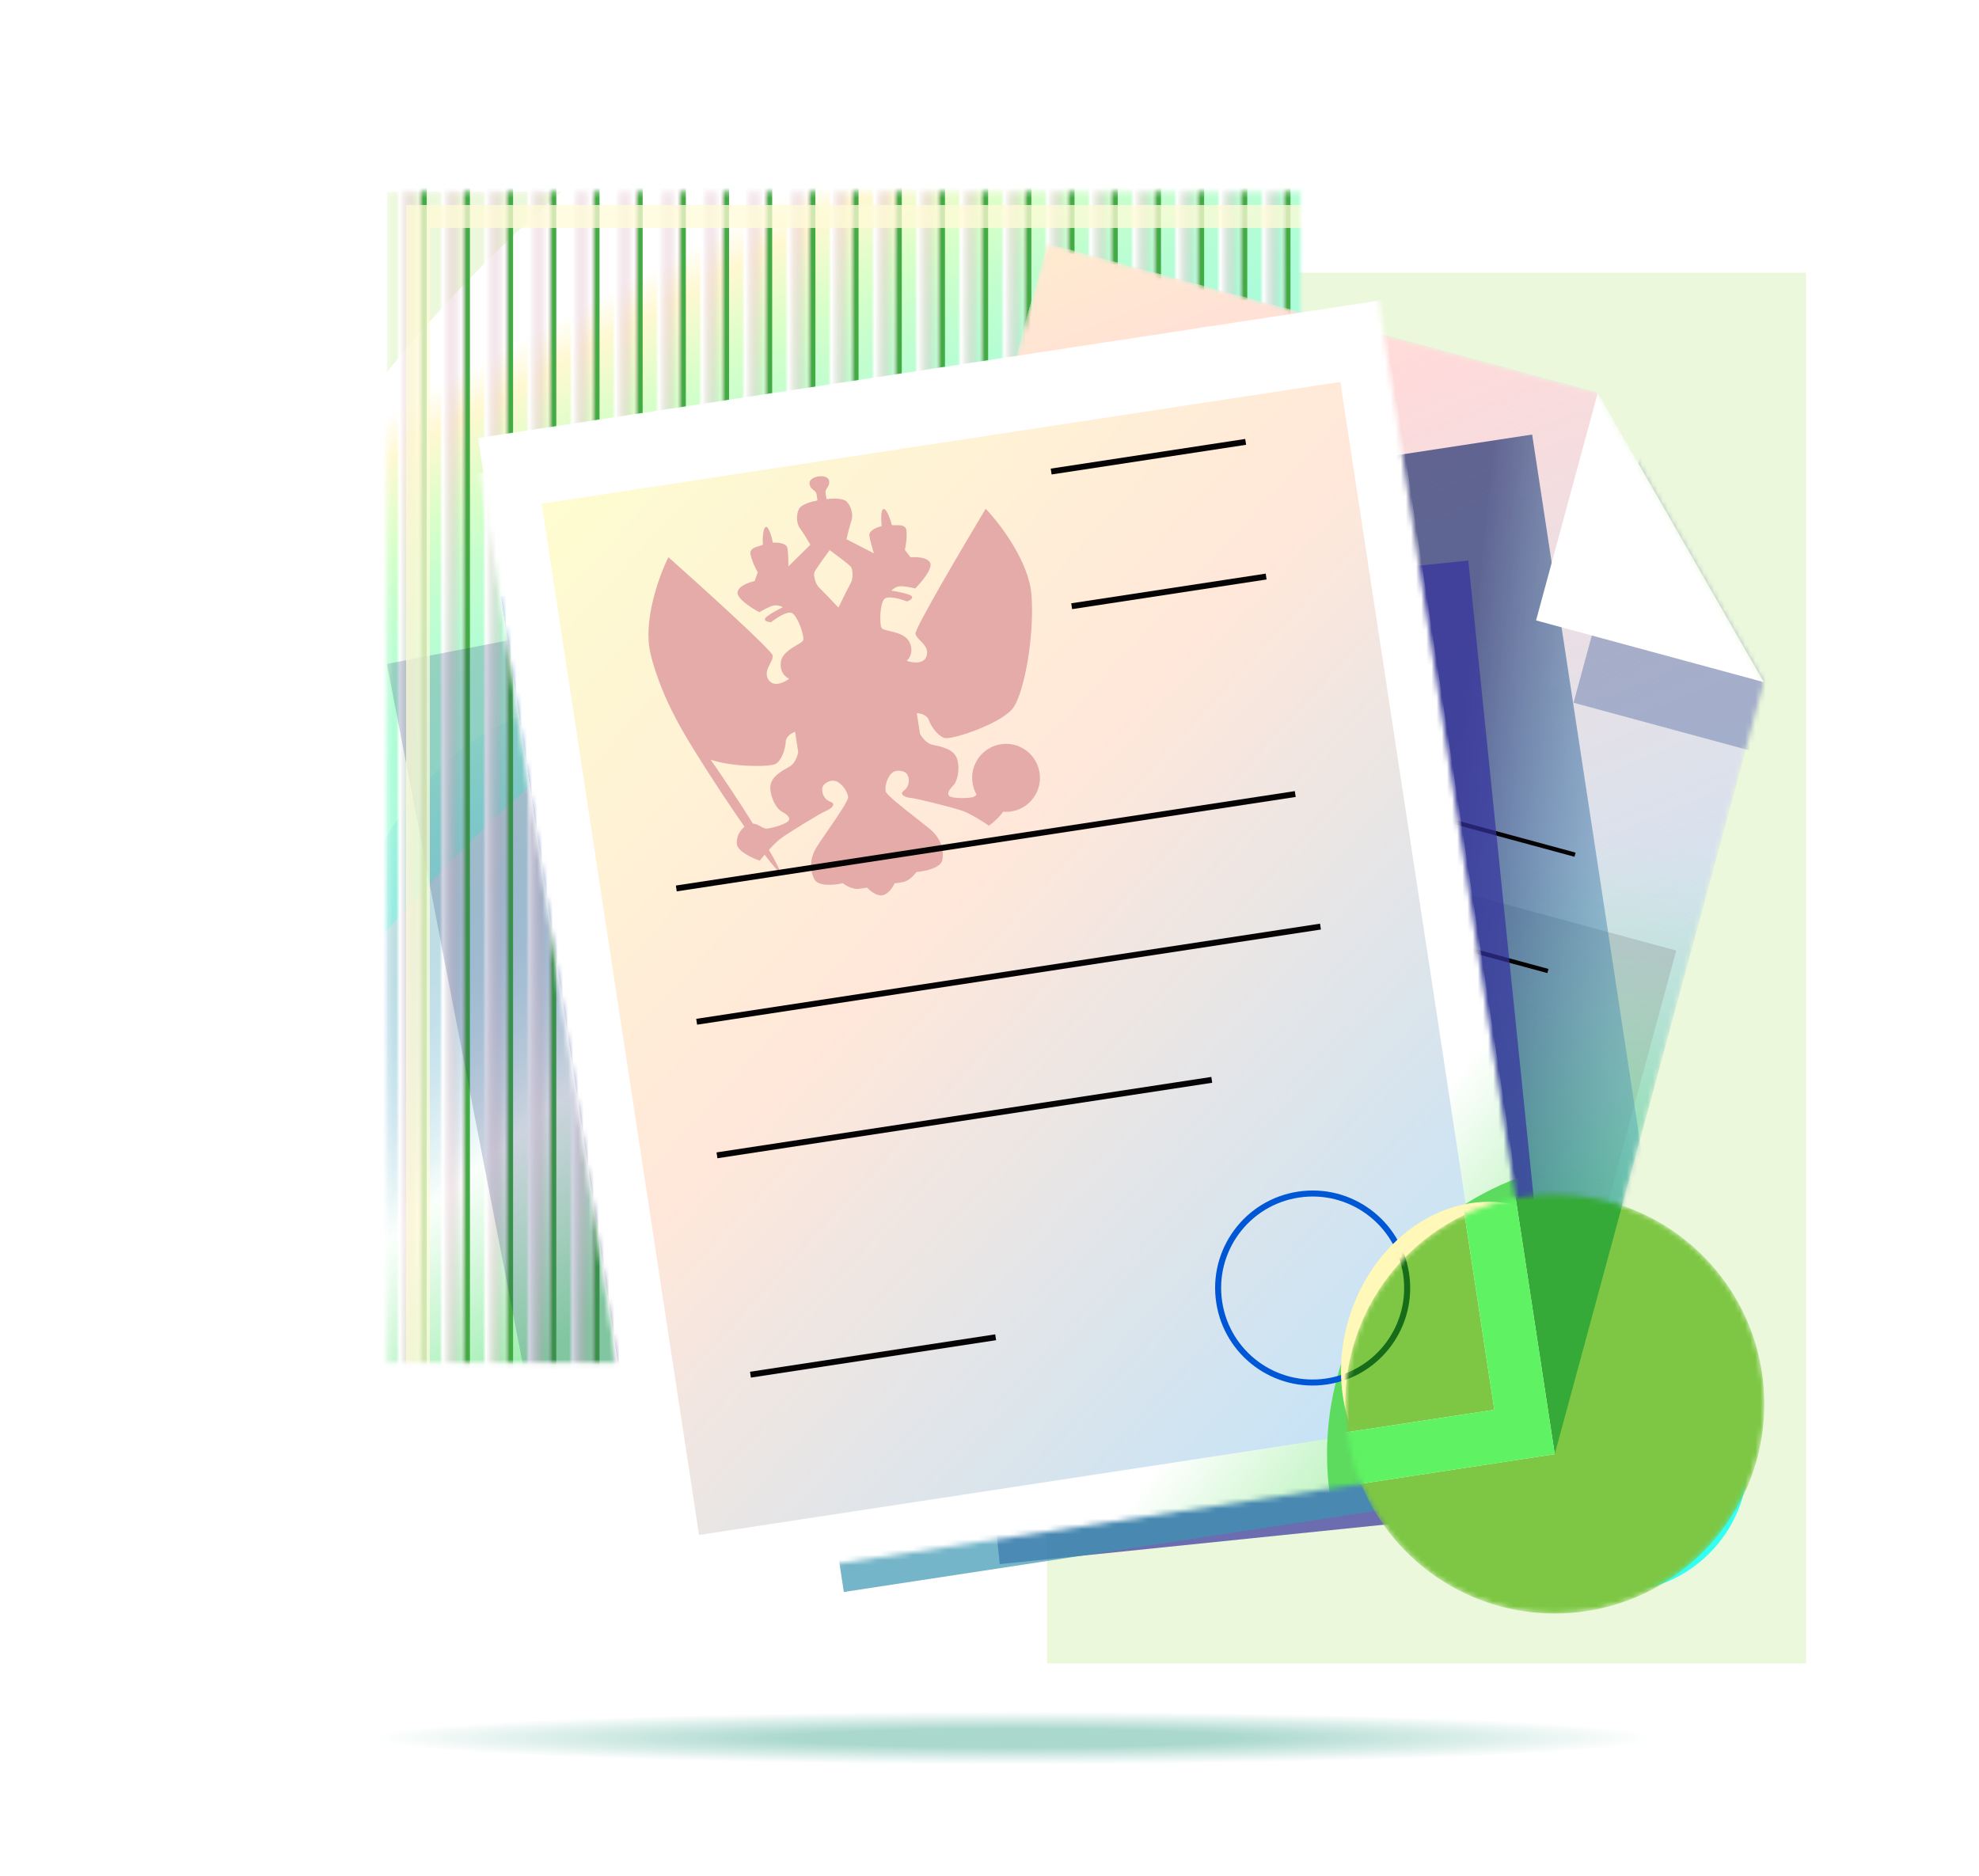 <svg width="385" height="365" viewBox="0 0 385 365" fill="none" xmlns="http://www.w3.org/2000/svg">
<g filter="url(#filter0_f_3642_61061)">
<path d="M322.541 337.908C322.541 337.551 321.685 337.194 320.028 336.855C304.737 334.617 256.136 333 198.554 333C128.674 333 72 335.407 72 338.36C72 338.717 72.856 339.074 74.513 339.413C89.858 341.651 138.405 343.268 195.987 343.268C265.867 343.268 322.541 340.861 322.541 337.908Z" fill="url(#paint0_radial_3642_61061)"/>
</g>
<mask id="mask0_3642_61061" style="mask-type:alpha" maskUnits="userSpaceOnUse" x="61" y="31" width="302" height="303">
<rect x="61.023" y="31.867" width="301.266" height="301.266" fill="white"/>
</mask>
<g mask="url(#mask0_3642_61061)">
<rect x="203.694" y="53.06" width="147.659" height="270.553" fill="#ECF8DB"/>
<mask id="mask1_3642_61061" style="mask-type:alpha" maskUnits="userSpaceOnUse" x="75" y="37" width="179" height="229">
<rect x="75.26" y="37.31" width="177.805" height="227.787" fill="white"/>
</mask>
<g mask="url(#mask1_3642_61061)">
<rect x="75.26" y="37.31" width="177.805" height="227.787" fill="#ECF8DB"/>
<g filter="url(#filter1_f_3642_61061)">
<path d="M252.772 241.507C204.071 288.26 122.214 326.75 84.268 290.34C46.322 253.93 55.368 149.502 106.145 137.906C156.921 126.311 139.46 274.068 326.744 81.418C373.566 33.255 301.472 194.753 252.772 241.507Z" fill="url(#paint1_linear_3642_61061)"/>
</g>
<g filter="url(#filter2_f_3642_61061)">
<path d="M70.282 78.795C110.869 24.848 185.509 -26.25 228.794 3.616C272.08 33.481 279.868 138.011 231.603 157.586C183.338 177.161 176.919 28.514 22.893 248.662C-15.614 303.7 29.695 132.742 70.282 78.795Z" fill="url(#paint2_linear_3642_61061)"/>
</g>
<rect x="225.855" y="35.207" width="8.402" height="245.114" fill="url(#paint3_linear_3642_61061)"/>
<rect x="141.818" y="35.207" width="8.402" height="245.114" fill="url(#paint4_linear_3642_61061)"/>
<rect x="234.244" y="35.207" width="8.402" height="245.114" fill="url(#paint5_linear_3642_61061)"/>
<rect x="150.228" y="35.207" width="8.402" height="245.114" fill="url(#paint6_linear_3642_61061)"/>
<rect x="74.615" y="35.207" width="8.402" height="245.114" fill="url(#paint7_linear_3642_61061)"/>
<rect x="242.654" y="35.176" width="8.402" height="245.114" fill="url(#paint8_linear_3642_61061)"/>
<rect x="158.624" y="35.207" width="8.402" height="245.114" fill="url(#paint9_linear_3642_61061)"/>
<rect x="83.018" y="35.207" width="8.402" height="245.114" fill="url(#paint10_linear_3642_61061)"/>
<rect x="251.064" y="35.176" width="8.402" height="245.114" fill="url(#paint11_linear_3642_61061)"/>
<rect x="167.034" y="35.176" width="8.402" height="245.114" fill="url(#paint12_linear_3642_61061)"/>
<rect x="91.414" y="35.207" width="8.402" height="245.114" fill="url(#paint13_linear_3642_61061)"/>
<rect x="175.437" y="35.176" width="8.402" height="245.114" fill="url(#paint14_linear_3642_61061)"/>
<rect x="99.824" y="35.176" width="8.402" height="245.114" fill="url(#paint15_linear_3642_61061)"/>
<rect x="183.833" y="35.176" width="8.402" height="245.114" fill="url(#paint16_linear_3642_61061)"/>
<rect x="108.234" y="35.176" width="8.402" height="245.114" fill="url(#paint17_linear_3642_61061)"/>
<rect x="192.243" y="35.176" width="8.402" height="245.114" fill="url(#paint18_linear_3642_61061)"/>
<rect x="116.623" y="35.176" width="8.402" height="245.114" fill="url(#paint19_linear_3642_61061)"/>
<rect x="200.639" y="35.176" width="8.402" height="245.114" fill="url(#paint20_linear_3642_61061)"/>
<rect x="125.026" y="35.176" width="8.402" height="245.114" fill="url(#paint21_linear_3642_61061)"/>
<rect x="209.049" y="35.207" width="8.402" height="245.114" fill="url(#paint22_linear_3642_61061)"/>
<rect x="133.429" y="35.207" width="8.402" height="245.114" fill="url(#paint23_linear_3642_61061)"/>
<rect x="217.459" y="35.207" width="8.402" height="245.114" fill="url(#paint24_linear_3642_61061)"/>
<g opacity="0.6" filter="url(#filter3_f_3642_61061)">
<path d="M274.396 96.692L316 107.969L348.307 164.303L307.623 314.402L307.609 314.399L307.618 314.455L131.846 341.27L97.493 116.089L203.144 99.971L208.849 78.926L256.475 91.835L273.265 89.274L274.396 96.692Z" fill="#60005C"/>
<path d="M274.396 96.692L316 107.969L348.307 164.303L307.623 314.402L307.609 314.399L307.618 314.455L131.846 341.27L97.493 116.089L203.144 99.971L208.849 78.926L256.475 91.835L273.265 89.274L274.396 96.692Z" fill="url(#paint25_linear_3642_61061)"/>
</g>
<g filter="url(#filter4_f_3642_61061)">
<rect x="75.26" y="129.168" width="177.805" height="227.787" transform="rotate(-10.985 75.26 129.168)" fill="url(#paint26_linear_3642_61061)" fill-opacity="0.2"/>
</g>
<g filter="url(#filter5_df_3642_61061)">
<path d="M257.514 34.843H73.004V269.222H77.585V39.413H257.514V34.843Z" fill="#FFFBD7" fill-opacity="0.75" shape-rendering="crispEdges"/>
</g>
</g>
<mask id="mask2_3642_61061" style="mask-type:alpha" maskUnits="userSpaceOnUse" x="150" y="47" width="194" height="236">
<path d="M310.844 76.43L203.693 47.386L150.995 241.807L302.467 282.863L343.152 132.764L310.844 76.43Z" fill="white"/>
</mask>
<g mask="url(#mask2_3642_61061)">
<path d="M310.844 76.43L203.693 47.386L150.995 241.807L302.467 282.863L343.152 132.764L310.844 76.43Z" fill="#B5E2FF"/>
<path d="M310.844 76.43L203.693 47.386L150.995 241.807L302.467 282.863L343.152 132.764L310.844 76.43Z" fill="url(#paint27_linear_3642_61061)"/>
<path d="M310.844 76.43L203.693 47.386L150.995 241.807L302.467 282.863L343.152 132.764L310.844 76.43Z" fill="url(#paint28_linear_3642_61061)"/>
<g filter="url(#filter6_ii_3642_61061)">
<path d="M310.844 76.43L203.693 47.386L150.995 241.807L302.467 282.863L343.152 132.764L310.844 76.43Z" fill="#B5E2FF"/>
<path d="M310.844 76.43L203.693 47.386L150.995 241.807L302.467 282.863L343.152 132.764L310.844 76.43Z" fill="url(#paint29_linear_3642_61061)"/>
<path d="M310.844 76.43L203.693 47.386L150.995 241.807L302.467 282.863L343.152 132.764L310.844 76.43Z" fill="url(#paint30_linear_3642_61061)"/>
</g>
<rect x="179.661" y="145.24" width="151.722" height="100.716" transform="rotate(15.166 179.661 145.24)" fill="url(#paint31_linear_3642_61061)"/>
<path d="M310.844 76.43L203.693 47.386L150.995 241.807L302.467 282.863L343.152 132.764L310.844 76.43Z" fill="url(#paint32_linear_3642_61061)"/>
<g filter="url(#filter7_f_3642_61061)">
<rect x="122.3" y="111.357" width="177.805" height="227.787" transform="rotate(-8.674 122.3 111.357)" fill="url(#paint33_linear_3642_61061)" fill-opacity="0.67"/>
</g>
<path d="M217.391 82.956L260.16 94.548" stroke="#050304" stroke-width="0.836"/>
<path d="M202.447 138.104L306.41 166.283" stroke="#050304" stroke-width="0.836"/>
<path d="M196.356 160.511L301.136 188.912" stroke="#050304" stroke-width="0.836"/>
<path d="M190.299 182.907L285.281 208.652" stroke="#050304" stroke-width="0.836"/>
<path d="M184.208 205.345L225.055 216.417" stroke="#050304" stroke-width="0.836"/>
<g filter="url(#filter8_f_3642_61061)">
<path d="M360.983 151.585L306.129 136.717L320.997 81.863L360.983 151.585Z" fill="#7C8CB5" fill-opacity="0.6"/>
</g>
<path d="M343.152 132.716L298.832 120.702L310.845 76.382L343.152 132.716Z" fill="white"/>
</g>
<g filter="url(#filter9_f_3642_61061)">
<rect x="175.612" y="120.349" width="110.614" height="184.92" transform="rotate(-5.859 175.612 120.349)" fill="#35339E" fill-opacity="0.7"/>
</g>
<g filter="url(#filter10_f_3642_61061)">
<rect x="136.989" y="131.613" width="135.775" height="180.173" transform="rotate(-8.674 136.989 131.613)" fill="#3B96B3" fill-opacity="0.7"/>
</g>
<mask id="mask3_3642_61061" style="mask-type:alpha" maskUnits="userSpaceOnUse" x="92" y="57" width="211" height="253">
<rect x="92.338" y="84.551" width="177.805" height="227.787" transform="rotate(-8.674 92.338 84.551)" fill="white"/>
</mask>
<g mask="url(#mask3_3642_61061)">
<g filter="url(#filter11_d_3642_61061)">
<rect x="92.338" y="84.551" width="177.805" height="227.787" transform="rotate(-8.674 92.338 84.551)" fill="white"/>
<rect x="92.338" y="84.551" width="177.805" height="227.787" transform="rotate(-8.674 92.338 84.551)" fill="url(#paint34_linear_3642_61061)"/>
<rect x="96.71" y="87.766" width="170.131" height="220.112" transform="rotate(-8.674 96.71 87.766)" stroke="white" stroke-width="7.675"/>
</g>
<g filter="url(#filter12_ii_3642_61061)">
<path fill-rule="evenodd" clip-rule="evenodd" d="M259.462 69.496L104.098 93.198L135.338 297.972L290.702 274.27L259.462 69.496ZM92.338 84.551L126.691 309.732L302.463 282.917L268.11 57.736L92.338 84.551Z" fill="white"/>
<path fill-rule="evenodd" clip-rule="evenodd" d="M259.462 69.496L104.098 93.198L135.338 297.972L290.702 274.27L259.462 69.496ZM92.338 84.551L126.691 309.732L302.463 282.917L268.11 57.736L92.338 84.551Z" fill="url(#paint35_linear_3642_61061)"/>
</g>
<g filter="url(#filter13_f_3642_61061)">
<circle cx="315.557" cy="282.865" r="57.395" fill="#5CDB5F"/>
</g>
<path fill-rule="evenodd" clip-rule="evenodd" d="M171.649 174.183L171.672 174.18C172.826 173.97 173.733 172.543 174.046 171.847C174.164 171.853 174.671 171.808 175.76 171.586C176.848 171.363 177.892 170.205 178.278 169.653C179.858 169.53 183.083 168.878 183.342 167.262C183.665 165.243 182.963 163.168 181.25 161.6C180.665 161.064 179.456 160.117 178.11 159.064L178.107 159.061C175.516 157.033 172.421 154.611 172.299 153.958C172.112 152.966 172.567 151.348 173.416 150.48C174.266 149.611 176.057 149.858 176.543 150.742C177.028 151.626 176.894 153.046 175.86 153.802C174.825 154.558 176.064 155.143 177.23 155.246C178.396 155.35 184.823 156.973 186.924 157.638C188.604 158.17 191.273 159.86 192.397 160.638C193.176 160.07 194.436 158.987 195.159 157.922C195.668 157.966 196.191 157.951 196.719 157.87C200.319 157.321 202.792 153.947 202.24 150.335C201.689 146.722 198.324 144.239 194.723 144.788C191.122 145.338 188.65 148.711 189.201 152.324C189.327 153.15 189.601 153.917 189.99 154.602C189.737 154.853 189.474 155.056 189.135 155.119C188.078 155.316 185.249 155.395 184.675 154.849C184.1 154.304 184.876 153.411 185.512 152.751C186.148 152.091 186.827 149.877 186.222 147.752C185.674 145.826 183.443 145.342 181.866 145.001C181.704 144.966 181.549 144.932 181.403 144.898C180.152 144.611 179.256 143.314 178.964 142.702L178.36 138.748C178.983 138.77 180.315 139.055 180.658 140.016C181.087 141.217 182.372 143.202 183.798 143.583C185.223 143.964 195.266 140.672 197.269 137.482C199.272 134.291 201.251 123.961 200.674 115.815C200.214 109.299 194.538 101.88 191.759 98.985C187.154 106.654 177.975 122.248 178.103 123.27C178.165 123.765 178.597 124.199 179.067 124.67C179.81 125.415 180.647 126.255 180.269 127.584C179.777 129.32 177.475 128.96 176.386 128.564C176.927 128.129 177.801 126.807 176.963 124.992C176.284 123.523 174.393 123.08 173.021 122.759C172.275 122.585 171.683 122.446 171.522 122.198C171.064 121.494 171.14 117.401 172.059 116.522C172.793 115.819 175.29 116.556 176.447 117.013C176.86 116.88 177.632 116.502 177.423 116.055C177.215 115.609 174.671 115.103 173.425 114.906C173.593 114.704 174.106 114.26 174.81 114.096C175.514 113.933 177.27 114.284 178.06 114.48C179.266 113.264 181.53 110.559 180.942 109.466C180.355 108.374 178.16 108.319 177.137 108.429L176.039 106.977C176.214 106.212 176.518 104.371 176.329 103.133C176.175 102.126 175.038 102.163 174.244 102.189C173.817 102.203 173.488 102.213 173.464 102.057C173.396 101.61 172.565 98.922 171.88 99.027C171.331 99.11 171.405 101.281 171.511 102.355C170.653 102.556 168.976 103.213 169.131 104.231C169.287 105.249 169.778 106.936 170.004 107.652L164.676 104.911C164.849 104.134 165.285 102.327 165.635 101.316C166.074 100.053 165.543 98.41 164.676 97.557C163.983 96.874 161.792 96.965 160.783 97.095L160.594 95.857C160.571 95.708 160.586 95.577 160.624 95.456C160.681 95.274 160.791 95.113 160.907 94.944C161.14 94.603 161.398 94.227 161.297 93.569C161.152 92.617 159.864 92.585 159.217 92.689C158.568 92.782 157.349 93.197 157.494 94.149C157.534 94.414 157.617 94.618 157.722 94.785C157.877 95.03 158.083 95.192 158.277 95.345C158.545 95.557 158.79 95.75 158.848 96.124L159.036 97.362C158.035 97.538 155.916 98.105 155.458 98.963C154.885 100.036 154.868 101.763 155.663 102.838C156.299 103.698 157.254 105.293 157.651 105.983L153.382 110.187C153.385 109.436 153.351 107.68 153.195 106.662C153.04 105.644 151.244 105.517 150.365 105.581C150.145 104.524 149.569 102.43 149.02 102.514C148.335 102.619 148.343 105.432 148.411 105.879C148.435 106.035 148.118 106.123 147.707 106.237C146.94 106.45 145.844 106.754 145.998 107.76C146.187 108.998 147.025 110.665 147.421 111.343L146.806 113.056C145.796 113.257 143.718 113.963 143.483 115.181C143.247 116.399 146.215 118.306 147.729 119.107C148.424 118.685 149.995 117.826 150.717 117.772C151.438 117.718 152.059 117.989 152.28 118.132C151.149 118.691 148.872 119.933 148.806 120.421C148.74 120.91 149.59 121.04 150.023 121.044C150.991 120.263 153.155 118.814 154.066 119.267C155.205 119.832 156.498 123.716 156.271 124.525C156.191 124.81 155.667 125.118 155.007 125.507C153.793 126.223 152.12 127.209 151.91 128.814C151.651 130.796 152.88 131.798 153.526 132.051C152.605 132.755 150.515 133.784 149.527 132.274C148.771 131.118 149.319 130.067 149.806 129.134C150.114 128.544 150.397 128.001 150.308 127.51C150.126 126.497 136.715 114.349 130.033 108.401C128.243 111.994 125.038 120.768 126.541 127.125C127.566 131.462 129.542 136.189 131.591 139.987C132.866 142.519 136.312 148.141 140.558 154.542C142.058 156.804 143.509 158.937 144.838 160.844C143.854 161.611 143.192 162.991 143.363 164.283C143.545 165.663 146.402 166.963 147.807 167.441C148.043 167.139 148.373 166.732 148.757 166.282C150.351 168.39 151.4 169.595 151.589 169.47C151.785 169.339 151.017 167.79 149.588 165.338C150.426 164.418 151.366 163.483 152.137 162.945C153.944 161.684 159.595 158.218 160.676 157.772C161.758 157.325 162.767 156.397 161.554 155.984C160.341 155.571 159.789 154.256 159.989 153.267C160.189 152.279 161.826 151.509 162.895 152.085C163.965 152.661 164.882 154.069 164.999 155.071C165.077 155.731 162.845 158.966 160.977 161.675L160.974 161.678C160.004 163.085 159.132 164.349 158.733 165.035C157.567 167.042 157.515 169.232 158.425 171.063C159.154 172.529 162.427 172.189 163.972 171.836C164.505 172.247 165.847 173.042 166.952 172.929C167.621 172.861 168.067 172.795 168.34 172.744C168.518 172.71 168.622 172.684 168.666 172.668C169.172 173.239 170.463 174.331 171.627 174.187L171.649 174.183ZM146.485 160.243C147.063 160.261 147.527 160.525 147.962 160.773C148.402 161.023 148.81 161.255 149.275 161.2C150.343 161.072 153.067 160.305 153.452 159.613C153.838 158.921 152.831 158.3 152.027 157.86C151.224 157.419 149.915 155.508 149.859 153.3C149.808 151.297 151.793 150.171 153.196 149.375L153.207 149.368C153.347 149.289 153.482 149.212 153.608 149.139C154.716 148.491 155.185 146.986 155.281 146.315L154.678 142.361C154.09 142.568 152.904 143.236 152.863 144.256C152.812 145.531 152.177 147.809 150.93 148.597C149.883 149.259 142.338 149.251 138.249 147.783C139.465 149.537 140.773 151.465 142.122 153.498C143.712 155.896 145.191 158.185 146.485 160.243ZM161.403 107.017C160.504 108.242 158.688 110.768 158.459 111.278C158.171 111.92 158.684 113.672 159.298 114.247C159.784 114.703 162.024 117.057 163.11 118.206C163.804 116.786 165.239 113.87 165.568 113.29C165.983 112.558 165.95 110.733 165.483 110.206C165.113 109.788 162.626 107.918 161.403 107.017Z" fill="#E4ABA8"/>
<circle cx="255.364" cy="250.587" r="18.385" transform="rotate(-8.674 255.364 250.587)" stroke="#0057D6" stroke-width="1.171"/>
<path d="M131.57 172.852L251.982 154.482" stroke="#050304" stroke-width="1.151"/>
<path d="M204.498 91.739L242.334 85.966" stroke="#050304" stroke-width="1.151"/>
<path d="M135.53 198.786L256.889 180.271" stroke="#050304" stroke-width="1.151"/>
<path d="M208.485 117.94L246.321 112.168" stroke="#050304" stroke-width="1.151"/>
<path d="M139.482 224.771L235.74 210.086" stroke="#050304" stroke-width="1.151"/>
<path d="M145.995 267.446L193.7 260.168" stroke="#050304" stroke-width="1.151"/>
</g>
<g filter="url(#filter14_f_3642_61061)">
<circle cx="314.369" cy="284.039" r="25.698" fill="#34FFF3"/>
</g>
<g filter="url(#filter15_f_3642_61061)">
<ellipse cx="287.043" cy="263.846" rx="25.698" ry="30.42" transform="rotate(17.473 287.043 263.846)" fill="#FFF8B9"/>
</g>
<mask id="mask4_3642_61061" style="mask-type:alpha" maskUnits="userSpaceOnUse" x="261" y="232" width="83" height="82">
<circle cx="302.466" cy="273.151" r="40.762" fill="white"/>
</mask>
<g mask="url(#mask4_3642_61061)">
<g filter="url(#filter16_ii_3642_61061)">
<circle cx="302.466" cy="273.151" r="40.762" fill="#7DC744"/>
</g>
<g filter="url(#filter17_f_3642_61061)">
<path d="M310.851 76.43L203.7 47.386L286.895 218.19L296.047 277.438L302.474 282.863L343.159 132.764L310.851 76.43Z" fill="#36AA38"/>
<path fill-rule="evenodd" clip-rule="evenodd" d="M259.467 69.495L104.103 93.197L135.343 297.971L290.707 274.269L259.467 69.495ZM92.343 84.55L126.696 309.731L302.467 282.916L268.115 57.734L92.343 84.55Z" fill="white"/>
<path fill-rule="evenodd" clip-rule="evenodd" d="M259.467 69.495L104.103 93.197L135.343 297.971L290.707 274.269L259.467 69.495ZM92.343 84.55L126.696 309.731L302.467 282.916L268.115 57.734L92.343 84.55Z" fill="#5FF262"/>
<circle cx="255.368" cy="250.585" r="18.385" transform="rotate(-8.674 255.368 250.585)" stroke="#166C18" stroke-width="1.171"/>
</g>
</g>
</g>
<defs>
<filter id="filter0_f_3642_61061" x="66.75" y="327.75" width="261.041" height="20.769" filterUnits="userSpaceOnUse" color-interpolation-filters="sRGB">
<feFlood flood-opacity="0" result="BackgroundImageFix"/>
<feBlend mode="normal" in="SourceGraphic" in2="BackgroundImageFix" result="shape"/>
<feGaussianBlur stdDeviation="2.625" result="effect1_foregroundBlur_3642_61061"/>
</filter>
<filter id="filter1_f_3642_61061" x="39.721" y="51.341" width="323.398" height="274.639" filterUnits="userSpaceOnUse" color-interpolation-filters="sRGB">
<feFlood flood-opacity="0" result="BackgroundImageFix"/>
<feBlend mode="normal" in="SourceGraphic" in2="BackgroundImageFix" result="shape"/>
<feGaussianBlur stdDeviation="10.604" result="effect1_foregroundBlur_3642_61061"/>
</filter>
<filter id="filter2_f_3642_61061" x="-12.919" y="-26.424" width="298.771" height="307.072" filterUnits="userSpaceOnUse" color-interpolation-filters="sRGB">
<feFlood flood-opacity="0" result="BackgroundImageFix"/>
<feBlend mode="normal" in="SourceGraphic" in2="BackgroundImageFix" result="shape"/>
<feGaussianBlur stdDeviation="10.604" result="effect1_foregroundBlur_3642_61061"/>
</filter>
<filter id="filter3_f_3642_61061" x="68.133" y="49.566" width="309.534" height="321.064" filterUnits="userSpaceOnUse" color-interpolation-filters="sRGB">
<feFlood flood-opacity="0" result="BackgroundImageFix"/>
<feBlend mode="normal" in="SourceGraphic" in2="BackgroundImageFix" result="shape"/>
<feGaussianBlur stdDeviation="14.68" result="effect1_foregroundBlur_3642_61061"/>
</filter>
<filter id="filter4_f_3642_61061" x="67.431" y="87.459" width="233.61" height="273.152" filterUnits="userSpaceOnUse" color-interpolation-filters="sRGB">
<feFlood flood-opacity="0" result="BackgroundImageFix"/>
<feBlend mode="normal" in="SourceGraphic" in2="BackgroundImageFix" result="shape"/>
<feGaussianBlur stdDeviation="3.915" result="effect1_foregroundBlur_3642_61061"/>
</filter>
<filter id="filter5_df_3642_61061" x="72.004" y="33.843" width="193.51" height="242.379" filterUnits="userSpaceOnUse" color-interpolation-filters="sRGB">
<feFlood flood-opacity="0" result="BackgroundImageFix"/>
<feColorMatrix in="SourceAlpha" type="matrix" values="0 0 0 0 0 0 0 0 0 0 0 0 0 0 0 0 0 0 127 0" result="hardAlpha"/>
<feOffset dx="6" dy="5"/>
<feGaussianBlur stdDeviation="1"/>
<feComposite in2="hardAlpha" operator="out"/>
<feColorMatrix type="matrix" values="0 0 0 0 0.395 0 0 0 0 0.531 0 0 0 0 0.692 0 0 0 0.4 0"/>
<feBlend mode="normal" in2="BackgroundImageFix" result="effect1_dropShadow_3642_61061"/>
<feBlend mode="normal" in="SourceGraphic" in2="effect1_dropShadow_3642_61061" result="shape"/>
<feGaussianBlur stdDeviation="0.5" result="effect2_foregroundBlur_3642_61061"/>
</filter>
<filter id="filter6_ii_3642_61061" x="149.324" y="45.715" width="195.499" height="238.82" filterUnits="userSpaceOnUse" color-interpolation-filters="sRGB">
<feFlood flood-opacity="0" result="BackgroundImageFix"/>
<feBlend mode="normal" in="SourceGraphic" in2="BackgroundImageFix" result="shape"/>
<feColorMatrix in="SourceAlpha" type="matrix" values="0 0 0 0 0 0 0 0 0 0 0 0 0 0 0 0 0 0 127 0" result="hardAlpha"/>
<feOffset dx="-1.671" dy="-1.671"/>
<feGaussianBlur stdDeviation="0.836"/>
<feComposite in2="hardAlpha" operator="arithmetic" k2="-1" k3="1"/>
<feColorMatrix type="matrix" values="0 0 0 0 0.581 0 0 0 0 0.963 0 0 0 0 0.988 0 0 0 1 0"/>
<feBlend mode="normal" in2="shape" result="effect1_innerShadow_3642_61061"/>
<feColorMatrix in="SourceAlpha" type="matrix" values="0 0 0 0 0 0 0 0 0 0 0 0 0 0 0 0 0 0 127 0" result="hardAlpha"/>
<feOffset dx="1.671" dy="1.671"/>
<feGaussianBlur stdDeviation="0.836"/>
<feComposite in2="hardAlpha" operator="arithmetic" k2="-1" k3="1"/>
<feColorMatrix type="matrix" values="0 0 0 0 0.918 0 0 0 0 0.944 0 0 0 0 0.983 0 0 0 1 0"/>
<feBlend mode="normal" in2="effect1_innerShadow_3642_61061" result="effect2_innerShadow_3642_61061"/>
</filter>
<filter id="filter7_f_3642_61061" x="114.471" y="76.713" width="225.783" height="267.655" filterUnits="userSpaceOnUse" color-interpolation-filters="sRGB">
<feFlood flood-opacity="0" result="BackgroundImageFix"/>
<feBlend mode="normal" in="SourceGraphic" in2="BackgroundImageFix" result="shape"/>
<feGaussianBlur stdDeviation="3.915" result="effect1_foregroundBlur_3642_61061"/>
</filter>
<filter id="filter8_f_3642_61061" x="302.786" y="78.52" width="61.539" height="76.407" filterUnits="userSpaceOnUse" color-interpolation-filters="sRGB">
<feFlood flood-opacity="0" result="BackgroundImageFix"/>
<feBlend mode="normal" in="SourceGraphic" in2="BackgroundImageFix" result="shape"/>
<feGaussianBlur stdDeviation="1.671" result="effect1_foregroundBlur_3642_61061"/>
</filter>
<filter id="filter9_f_3642_61061" x="156.039" y="89.484" width="168.061" height="234.392" filterUnits="userSpaceOnUse" color-interpolation-filters="sRGB">
<feFlood flood-opacity="0" result="BackgroundImageFix"/>
<feBlend mode="normal" in="SourceGraphic" in2="BackgroundImageFix" result="shape"/>
<feGaussianBlur stdDeviation="9.787" result="effect1_foregroundBlur_3642_61061"/>
</filter>
<filter id="filter10_f_3642_61061" x="117.416" y="91.563" width="200.541" height="237.736" filterUnits="userSpaceOnUse" color-interpolation-filters="sRGB">
<feFlood flood-opacity="0" result="BackgroundImageFix"/>
<feBlend mode="normal" in="SourceGraphic" in2="BackgroundImageFix" result="shape"/>
<feGaussianBlur stdDeviation="9.787" result="effect1_foregroundBlur_3642_61061"/>
</filter>
<filter id="filter11_d_3642_61061" x="84.663" y="57.736" width="225.474" height="267.346" filterUnits="userSpaceOnUse" color-interpolation-filters="sRGB">
<feFlood flood-opacity="0" result="BackgroundImageFix"/>
<feColorMatrix in="SourceAlpha" type="matrix" values="0 0 0 0 0 0 0 0 0 0 0 0 0 0 0 0 0 0 127 0" result="hardAlpha"/>
<feOffset dy="7.675"/>
<feGaussianBlur stdDeviation="3.837"/>
<feComposite in2="hardAlpha" operator="out"/>
<feColorMatrix type="matrix" values="0 0 0 0 0 0 0 0 0 0 0 0 0 0 0 0 0 0 0.25 0"/>
<feBlend mode="normal" in2="BackgroundImageFix" result="effect1_dropShadow_3642_61061"/>
<feBlend mode="normal" in="SourceGraphic" in2="effect1_dropShadow_3642_61061" result="shape"/>
</filter>
<filter id="filter12_ii_3642_61061" x="91.323" y="56.721" width="212.811" height="254.683" filterUnits="userSpaceOnUse" color-interpolation-filters="sRGB">
<feFlood flood-opacity="0" result="BackgroundImageFix"/>
<feBlend mode="normal" in="SourceGraphic" in2="BackgroundImageFix" result="shape"/>
<feColorMatrix in="SourceAlpha" type="matrix" values="0 0 0 0 0 0 0 0 0 0 0 0 0 0 0 0 0 0 127 0" result="hardAlpha"/>
<feOffset dx="-1.015" dy="-1.015"/>
<feGaussianBlur stdDeviation="0.836"/>
<feComposite in2="hardAlpha" operator="arithmetic" k2="-1" k3="1"/>
<feColorMatrix type="matrix" values="0 0 0 0 0.581 0 0 0 0 0.831 0 0 0 0 0.988 0 0 0 1 0"/>
<feBlend mode="normal" in2="shape" result="effect1_innerShadow_3642_61061"/>
<feColorMatrix in="SourceAlpha" type="matrix" values="0 0 0 0 0 0 0 0 0 0 0 0 0 0 0 0 0 0 127 0" result="hardAlpha"/>
<feOffset dx="1.671" dy="1.671"/>
<feGaussianBlur stdDeviation="0.836"/>
<feComposite in2="hardAlpha" operator="arithmetic" k2="-1" k3="1"/>
<feColorMatrix type="matrix" values="0 0 0 0 0.994 0 0 0 0 1 0 0 0 0 0.958 0 0 0 1 0"/>
<feBlend mode="normal" in2="effect1_innerShadow_3642_61061" result="effect2_innerShadow_3642_61061"/>
</filter>
<filter id="filter13_f_3642_61061" x="238.589" y="205.897" width="153.937" height="153.936" filterUnits="userSpaceOnUse" color-interpolation-filters="sRGB">
<feFlood flood-opacity="0" result="BackgroundImageFix"/>
<feBlend mode="normal" in="SourceGraphic" in2="BackgroundImageFix" result="shape"/>
<feGaussianBlur stdDeviation="9.787" result="effect1_foregroundBlur_3642_61061"/>
</filter>
<filter id="filter14_f_3642_61061" x="278.885" y="248.555" width="70.968" height="70.968" filterUnits="userSpaceOnUse" color-interpolation-filters="sRGB">
<feFlood flood-opacity="0" result="BackgroundImageFix"/>
<feBlend mode="normal" in="SourceGraphic" in2="BackgroundImageFix" result="shape"/>
<feGaussianBlur stdDeviation="4.893" result="effect1_foregroundBlur_3642_61061"/>
</filter>
<filter id="filter15_f_3642_61061" x="251.092" y="224.028" width="71.903" height="79.637" filterUnits="userSpaceOnUse" color-interpolation-filters="sRGB">
<feFlood flood-opacity="0" result="BackgroundImageFix"/>
<feBlend mode="normal" in="SourceGraphic" in2="BackgroundImageFix" result="shape"/>
<feGaussianBlur stdDeviation="4.893" result="effect1_foregroundBlur_3642_61061"/>
</filter>
<filter id="filter16_ii_3642_61061" x="260.512" y="231.197" width="83.908" height="83.908" filterUnits="userSpaceOnUse" color-interpolation-filters="sRGB">
<feFlood flood-opacity="0" result="BackgroundImageFix"/>
<feBlend mode="normal" in="SourceGraphic" in2="BackgroundImageFix" result="shape"/>
<feColorMatrix in="SourceAlpha" type="matrix" values="0 0 0 0 0 0 0 0 0 0 0 0 0 0 0 0 0 0 127 0" result="hardAlpha"/>
<feOffset dx="-1.192" dy="-1.192"/>
<feGaussianBlur stdDeviation="0.596"/>
<feComposite in2="hardAlpha" operator="arithmetic" k2="-1" k3="1"/>
<feColorMatrix type="matrix" values="0 0 0 0 0.346 0 0 0 0 1 0 0 0 0 0.358 0 0 0 1 0"/>
<feBlend mode="normal" in2="shape" result="effect1_innerShadow_3642_61061"/>
<feColorMatrix in="SourceAlpha" type="matrix" values="0 0 0 0 0 0 0 0 0 0 0 0 0 0 0 0 0 0 127 0" result="hardAlpha"/>
<feOffset dx="1.192" dy="1.192"/>
<feGaussianBlur stdDeviation="0.596"/>
<feComposite in2="hardAlpha" operator="arithmetic" k2="-1" k3="1"/>
<feColorMatrix type="matrix" values="0 0 0 0 1 0 0 0 0 1 0 0 0 0 1 0 0 0 1 0"/>
<feBlend mode="normal" in2="effect1_innerShadow_3642_61061" result="effect2_innerShadow_3642_61061"/>
</filter>
<filter id="filter17_f_3642_61061" x="88.428" y="43.472" width="258.645" height="270.174" filterUnits="userSpaceOnUse" color-interpolation-filters="sRGB">
<feFlood flood-opacity="0" result="BackgroundImageFix"/>
<feBlend mode="normal" in="SourceGraphic" in2="BackgroundImageFix" result="shape"/>
<feGaussianBlur stdDeviation="1.957" result="effect1_foregroundBlur_3642_61061"/>
</filter>
<radialGradient id="paint0_radial_3642_61061" cx="0" cy="0" r="1" gradientUnits="userSpaceOnUse" gradientTransform="translate(197.27 338.134) rotate(90) scale(5.134 125.27)">
<stop offset="0.344" stop-color="#AAD8CD"/>
<stop offset="1" stop-color="#AAD8CD" stop-opacity="0"/>
</radialGradient>
<linearGradient id="paint1_linear_3642_61061" x1="175.253" y1="243.738" x2="87.707" y2="136.468" gradientUnits="userSpaceOnUse">
<stop offset="0.205" stop-color="#9BEEAD"/>
<stop offset="0.468" stop-color="#FAFFFB"/>
<stop offset="1" stop-color="#2589E6" stop-opacity="0"/>
</linearGradient>
<linearGradient id="paint2_linear_3642_61061" x1="119.563" y1="46.149" x2="182.913" y2="161.341" gradientUnits="userSpaceOnUse">
<stop offset="0.066" stop-color="white"/>
<stop offset="0.125" stop-color="#FFF8D1"/>
<stop offset="0.235" stop-color="#D9FFC8"/>
<stop offset="1" stop-color="#00FFF0" stop-opacity="0"/>
</linearGradient>
<linearGradient id="paint3_linear_3642_61061" x1="225.855" y1="144.685" x2="234.257" y2="144.685" gradientUnits="userSpaceOnUse">
<stop offset="0.297" stop-color="white" stop-opacity="0"/>
<stop offset="0.375" stop-color="white"/>
<stop offset="0.797" stop-color="#D29FB1" stop-opacity="0"/>
<stop offset="0.917" stop-color="#42AB44"/>
</linearGradient>
<linearGradient id="paint4_linear_3642_61061" x1="141.818" y1="144.685" x2="150.22" y2="144.685" gradientUnits="userSpaceOnUse">
<stop offset="0.297" stop-color="white" stop-opacity="0"/>
<stop offset="0.375" stop-color="white"/>
<stop offset="0.797" stop-color="#D29FB1" stop-opacity="0"/>
<stop offset="0.917" stop-color="#42AB44"/>
</linearGradient>
<linearGradient id="paint5_linear_3642_61061" x1="234.244" y1="144.685" x2="242.646" y2="144.685" gradientUnits="userSpaceOnUse">
<stop offset="0.297" stop-color="white" stop-opacity="0"/>
<stop offset="0.375" stop-color="white"/>
<stop offset="0.797" stop-color="#D29FB1" stop-opacity="0"/>
<stop offset="0.917" stop-color="#42AB44"/>
</linearGradient>
<linearGradient id="paint6_linear_3642_61061" x1="150.228" y1="144.685" x2="158.63" y2="144.685" gradientUnits="userSpaceOnUse">
<stop offset="0.297" stop-color="white" stop-opacity="0"/>
<stop offset="0.375" stop-color="white"/>
<stop offset="0.797" stop-color="#D29FB1" stop-opacity="0"/>
<stop offset="0.917" stop-color="#42AB44"/>
</linearGradient>
<linearGradient id="paint7_linear_3642_61061" x1="74.615" y1="144.685" x2="83.017" y2="144.685" gradientUnits="userSpaceOnUse">
<stop offset="0.297" stop-color="white" stop-opacity="0"/>
<stop offset="0.375" stop-color="white"/>
<stop offset="0.797" stop-color="#D29FB1" stop-opacity="0"/>
<stop offset="0.917" stop-color="#42AB44"/>
</linearGradient>
<linearGradient id="paint8_linear_3642_61061" x1="242.654" y1="144.654" x2="251.056" y2="144.654" gradientUnits="userSpaceOnUse">
<stop offset="0.297" stop-color="white" stop-opacity="0"/>
<stop offset="0.375" stop-color="white"/>
<stop offset="0.797" stop-color="#D29FB1" stop-opacity="0"/>
<stop offset="0.917" stop-color="#42AB44"/>
</linearGradient>
<linearGradient id="paint9_linear_3642_61061" x1="158.624" y1="144.685" x2="167.026" y2="144.685" gradientUnits="userSpaceOnUse">
<stop offset="0.297" stop-color="white" stop-opacity="0"/>
<stop offset="0.375" stop-color="white"/>
<stop offset="0.797" stop-color="#D29FB1" stop-opacity="0"/>
<stop offset="0.917" stop-color="#42AB44"/>
</linearGradient>
<linearGradient id="paint10_linear_3642_61061" x1="83.018" y1="144.685" x2="91.42" y2="144.685" gradientUnits="userSpaceOnUse">
<stop offset="0.297" stop-color="white" stop-opacity="0"/>
<stop offset="0.375" stop-color="white"/>
<stop offset="0.797" stop-color="#D29FB1" stop-opacity="0"/>
<stop offset="0.917" stop-color="#42AB44"/>
</linearGradient>
<linearGradient id="paint11_linear_3642_61061" x1="251.064" y1="144.654" x2="259.466" y2="144.654" gradientUnits="userSpaceOnUse">
<stop offset="0.297" stop-color="white" stop-opacity="0"/>
<stop offset="0.375" stop-color="white"/>
<stop offset="0.797" stop-color="#D29FB1" stop-opacity="0"/>
<stop offset="0.917" stop-color="#42AB44"/>
</linearGradient>
<linearGradient id="paint12_linear_3642_61061" x1="167.034" y1="144.654" x2="175.436" y2="144.654" gradientUnits="userSpaceOnUse">
<stop offset="0.297" stop-color="white" stop-opacity="0"/>
<stop offset="0.375" stop-color="white"/>
<stop offset="0.797" stop-color="#D29FB1" stop-opacity="0"/>
<stop offset="0.917" stop-color="#42AB44"/>
</linearGradient>
<linearGradient id="paint13_linear_3642_61061" x1="91.414" y1="144.685" x2="99.816" y2="144.685" gradientUnits="userSpaceOnUse">
<stop offset="0.297" stop-color="white" stop-opacity="0"/>
<stop offset="0.375" stop-color="white"/>
<stop offset="0.797" stop-color="#D29FB1" stop-opacity="0"/>
<stop offset="0.917" stop-color="#42AB44"/>
</linearGradient>
<linearGradient id="paint14_linear_3642_61061" x1="175.437" y1="144.654" x2="183.839" y2="144.654" gradientUnits="userSpaceOnUse">
<stop offset="0.297" stop-color="white" stop-opacity="0"/>
<stop offset="0.375" stop-color="white"/>
<stop offset="0.797" stop-color="#D29FB1" stop-opacity="0"/>
<stop offset="0.917" stop-color="#42AB44"/>
</linearGradient>
<linearGradient id="paint15_linear_3642_61061" x1="99.824" y1="144.654" x2="108.226" y2="144.654" gradientUnits="userSpaceOnUse">
<stop offset="0.297" stop-color="white" stop-opacity="0"/>
<stop offset="0.375" stop-color="white"/>
<stop offset="0.797" stop-color="#D29FB1" stop-opacity="0"/>
<stop offset="0.917" stop-color="#42AB44"/>
</linearGradient>
<linearGradient id="paint16_linear_3642_61061" x1="183.833" y1="144.654" x2="192.235" y2="144.654" gradientUnits="userSpaceOnUse">
<stop offset="0.297" stop-color="white" stop-opacity="0"/>
<stop offset="0.375" stop-color="white"/>
<stop offset="0.797" stop-color="#D29FB1" stop-opacity="0"/>
<stop offset="0.917" stop-color="#42AB44"/>
</linearGradient>
<linearGradient id="paint17_linear_3642_61061" x1="108.234" y1="144.654" x2="116.636" y2="144.654" gradientUnits="userSpaceOnUse">
<stop offset="0.297" stop-color="white" stop-opacity="0"/>
<stop offset="0.375" stop-color="white"/>
<stop offset="0.797" stop-color="#D29FB1" stop-opacity="0"/>
<stop offset="0.917" stop-color="#42AB44"/>
</linearGradient>
<linearGradient id="paint18_linear_3642_61061" x1="192.243" y1="144.654" x2="200.645" y2="144.654" gradientUnits="userSpaceOnUse">
<stop offset="0.297" stop-color="white" stop-opacity="0"/>
<stop offset="0.375" stop-color="white"/>
<stop offset="0.797" stop-color="#D29FB1" stop-opacity="0"/>
<stop offset="0.917" stop-color="#42AB44"/>
</linearGradient>
<linearGradient id="paint19_linear_3642_61061" x1="116.623" y1="144.654" x2="125.025" y2="144.654" gradientUnits="userSpaceOnUse">
<stop offset="0.297" stop-color="white" stop-opacity="0"/>
<stop offset="0.375" stop-color="white"/>
<stop offset="0.797" stop-color="#D29FB1" stop-opacity="0"/>
<stop offset="0.917" stop-color="#42AB44"/>
</linearGradient>
<linearGradient id="paint20_linear_3642_61061" x1="200.639" y1="144.654" x2="209.041" y2="144.654" gradientUnits="userSpaceOnUse">
<stop offset="0.297" stop-color="white" stop-opacity="0"/>
<stop offset="0.375" stop-color="white"/>
<stop offset="0.797" stop-color="#D29FB1" stop-opacity="0"/>
<stop offset="0.917" stop-color="#42AB44"/>
</linearGradient>
<linearGradient id="paint21_linear_3642_61061" x1="125.026" y1="144.654" x2="133.428" y2="144.654" gradientUnits="userSpaceOnUse">
<stop offset="0.297" stop-color="white" stop-opacity="0"/>
<stop offset="0.375" stop-color="white"/>
<stop offset="0.797" stop-color="#D29FB1" stop-opacity="0"/>
<stop offset="0.917" stop-color="#42AB44"/>
</linearGradient>
<linearGradient id="paint22_linear_3642_61061" x1="209.049" y1="144.685" x2="217.451" y2="144.685" gradientUnits="userSpaceOnUse">
<stop offset="0.297" stop-color="white" stop-opacity="0"/>
<stop offset="0.375" stop-color="white"/>
<stop offset="0.797" stop-color="#D29FB1" stop-opacity="0"/>
<stop offset="0.917" stop-color="#42AB44"/>
</linearGradient>
<linearGradient id="paint23_linear_3642_61061" x1="133.429" y1="144.685" x2="141.831" y2="144.685" gradientUnits="userSpaceOnUse">
<stop offset="0.297" stop-color="white" stop-opacity="0"/>
<stop offset="0.375" stop-color="white"/>
<stop offset="0.797" stop-color="#D29FB1" stop-opacity="0"/>
<stop offset="0.917" stop-color="#42AB44"/>
</linearGradient>
<linearGradient id="paint24_linear_3642_61061" x1="217.459" y1="144.685" x2="225.861" y2="144.685" gradientUnits="userSpaceOnUse">
<stop offset="0.297" stop-color="white" stop-opacity="0"/>
<stop offset="0.375" stop-color="white"/>
<stop offset="0.797" stop-color="#D29FB1" stop-opacity="0"/>
<stop offset="0.917" stop-color="#42AB44"/>
</linearGradient>
<linearGradient id="paint25_linear_3642_61061" x1="103.613" y1="142.689" x2="217.2" y2="292.88" gradientUnits="userSpaceOnUse">
<stop stop-color="#0057D6"/>
<stop offset="0.703" stop-color="#0057D6" stop-opacity="0"/>
</linearGradient>
<linearGradient id="paint26_linear_3642_61061" x1="198.223" y1="298.56" x2="259.508" y2="314.725" gradientUnits="userSpaceOnUse">
<stop offset="0.039" stop-color="#172A6C"/>
<stop offset="1" stop-color="#3AB3DA" stop-opacity="0.22"/>
</linearGradient>
<linearGradient id="paint27_linear_3642_61061" x1="203.693" y1="47.386" x2="302.467" y2="282.863" gradientUnits="userSpaceOnUse">
<stop stop-color="#FEFFCF"/>
<stop offset="0.323" stop-color="#FFE7DA"/>
<stop offset="1" stop-color="#FFE7DA" stop-opacity="0"/>
</linearGradient>
<linearGradient id="paint28_linear_3642_61061" x1="176.001" y1="241.128" x2="202.043" y2="201.406" gradientUnits="userSpaceOnUse">
<stop stop-color="#B5E2FF"/>
<stop offset="1" stop-color="#B5E2FF" stop-opacity="0"/>
</linearGradient>
<linearGradient id="paint29_linear_3642_61061" x1="203.426" y1="43.356" x2="302.467" y2="282.863" gradientUnits="userSpaceOnUse">
<stop stop-color="#FFECCF"/>
<stop offset="0.204" stop-color="#FFDADA"/>
<stop offset="1" stop-color="#FFE7DA" stop-opacity="0"/>
</linearGradient>
<linearGradient id="paint30_linear_3642_61061" x1="176.001" y1="241.128" x2="202.043" y2="201.406" gradientUnits="userSpaceOnUse">
<stop stop-color="#B5E2FF"/>
<stop offset="1" stop-color="#B5E2FF" stop-opacity="0"/>
</linearGradient>
<linearGradient id="paint31_linear_3642_61061" x1="255.522" y1="145.24" x2="255.522" y2="245.964" gradientUnits="userSpaceOnUse">
<stop stop-color="#BBC1D0"/>
<stop offset="1" stop-color="#BBC1D0" stop-opacity="0"/>
</linearGradient>
<linearGradient id="paint32_linear_3642_61061" x1="315.401" y1="246.508" x2="325.124" y2="165.123" gradientUnits="userSpaceOnUse">
<stop stop-color="#47CF5D" stop-opacity="0.7"/>
<stop offset="1" stop-color="#93EBA1" stop-opacity="0"/>
</linearGradient>
<linearGradient id="paint33_linear_3642_61061" x1="245.263" y1="280.749" x2="306.548" y2="296.914" gradientUnits="userSpaceOnUse">
<stop offset="0.039" stop-color="#172A6C"/>
<stop offset="1" stop-color="#3AB3DA" stop-opacity="0.22"/>
</linearGradient>
<linearGradient id="paint34_linear_3642_61061" x1="270.144" y1="312.339" x2="89.469" y2="86.85" gradientUnits="userSpaceOnUse">
<stop stop-color="#B5E2FF"/>
<stop offset="0.568" stop-color="#FFE7DA"/>
<stop offset="1" stop-color="#FEFFCF"/>
</linearGradient>
<linearGradient id="paint35_linear_3642_61061" x1="302.463" y1="288.179" x2="251.508" y2="249.287" gradientUnits="userSpaceOnUse">
<stop stop-color="#7CE87F"/>
<stop offset="1" stop-color="#7CE87F" stop-opacity="0"/>
</linearGradient>
</defs>
</svg>
